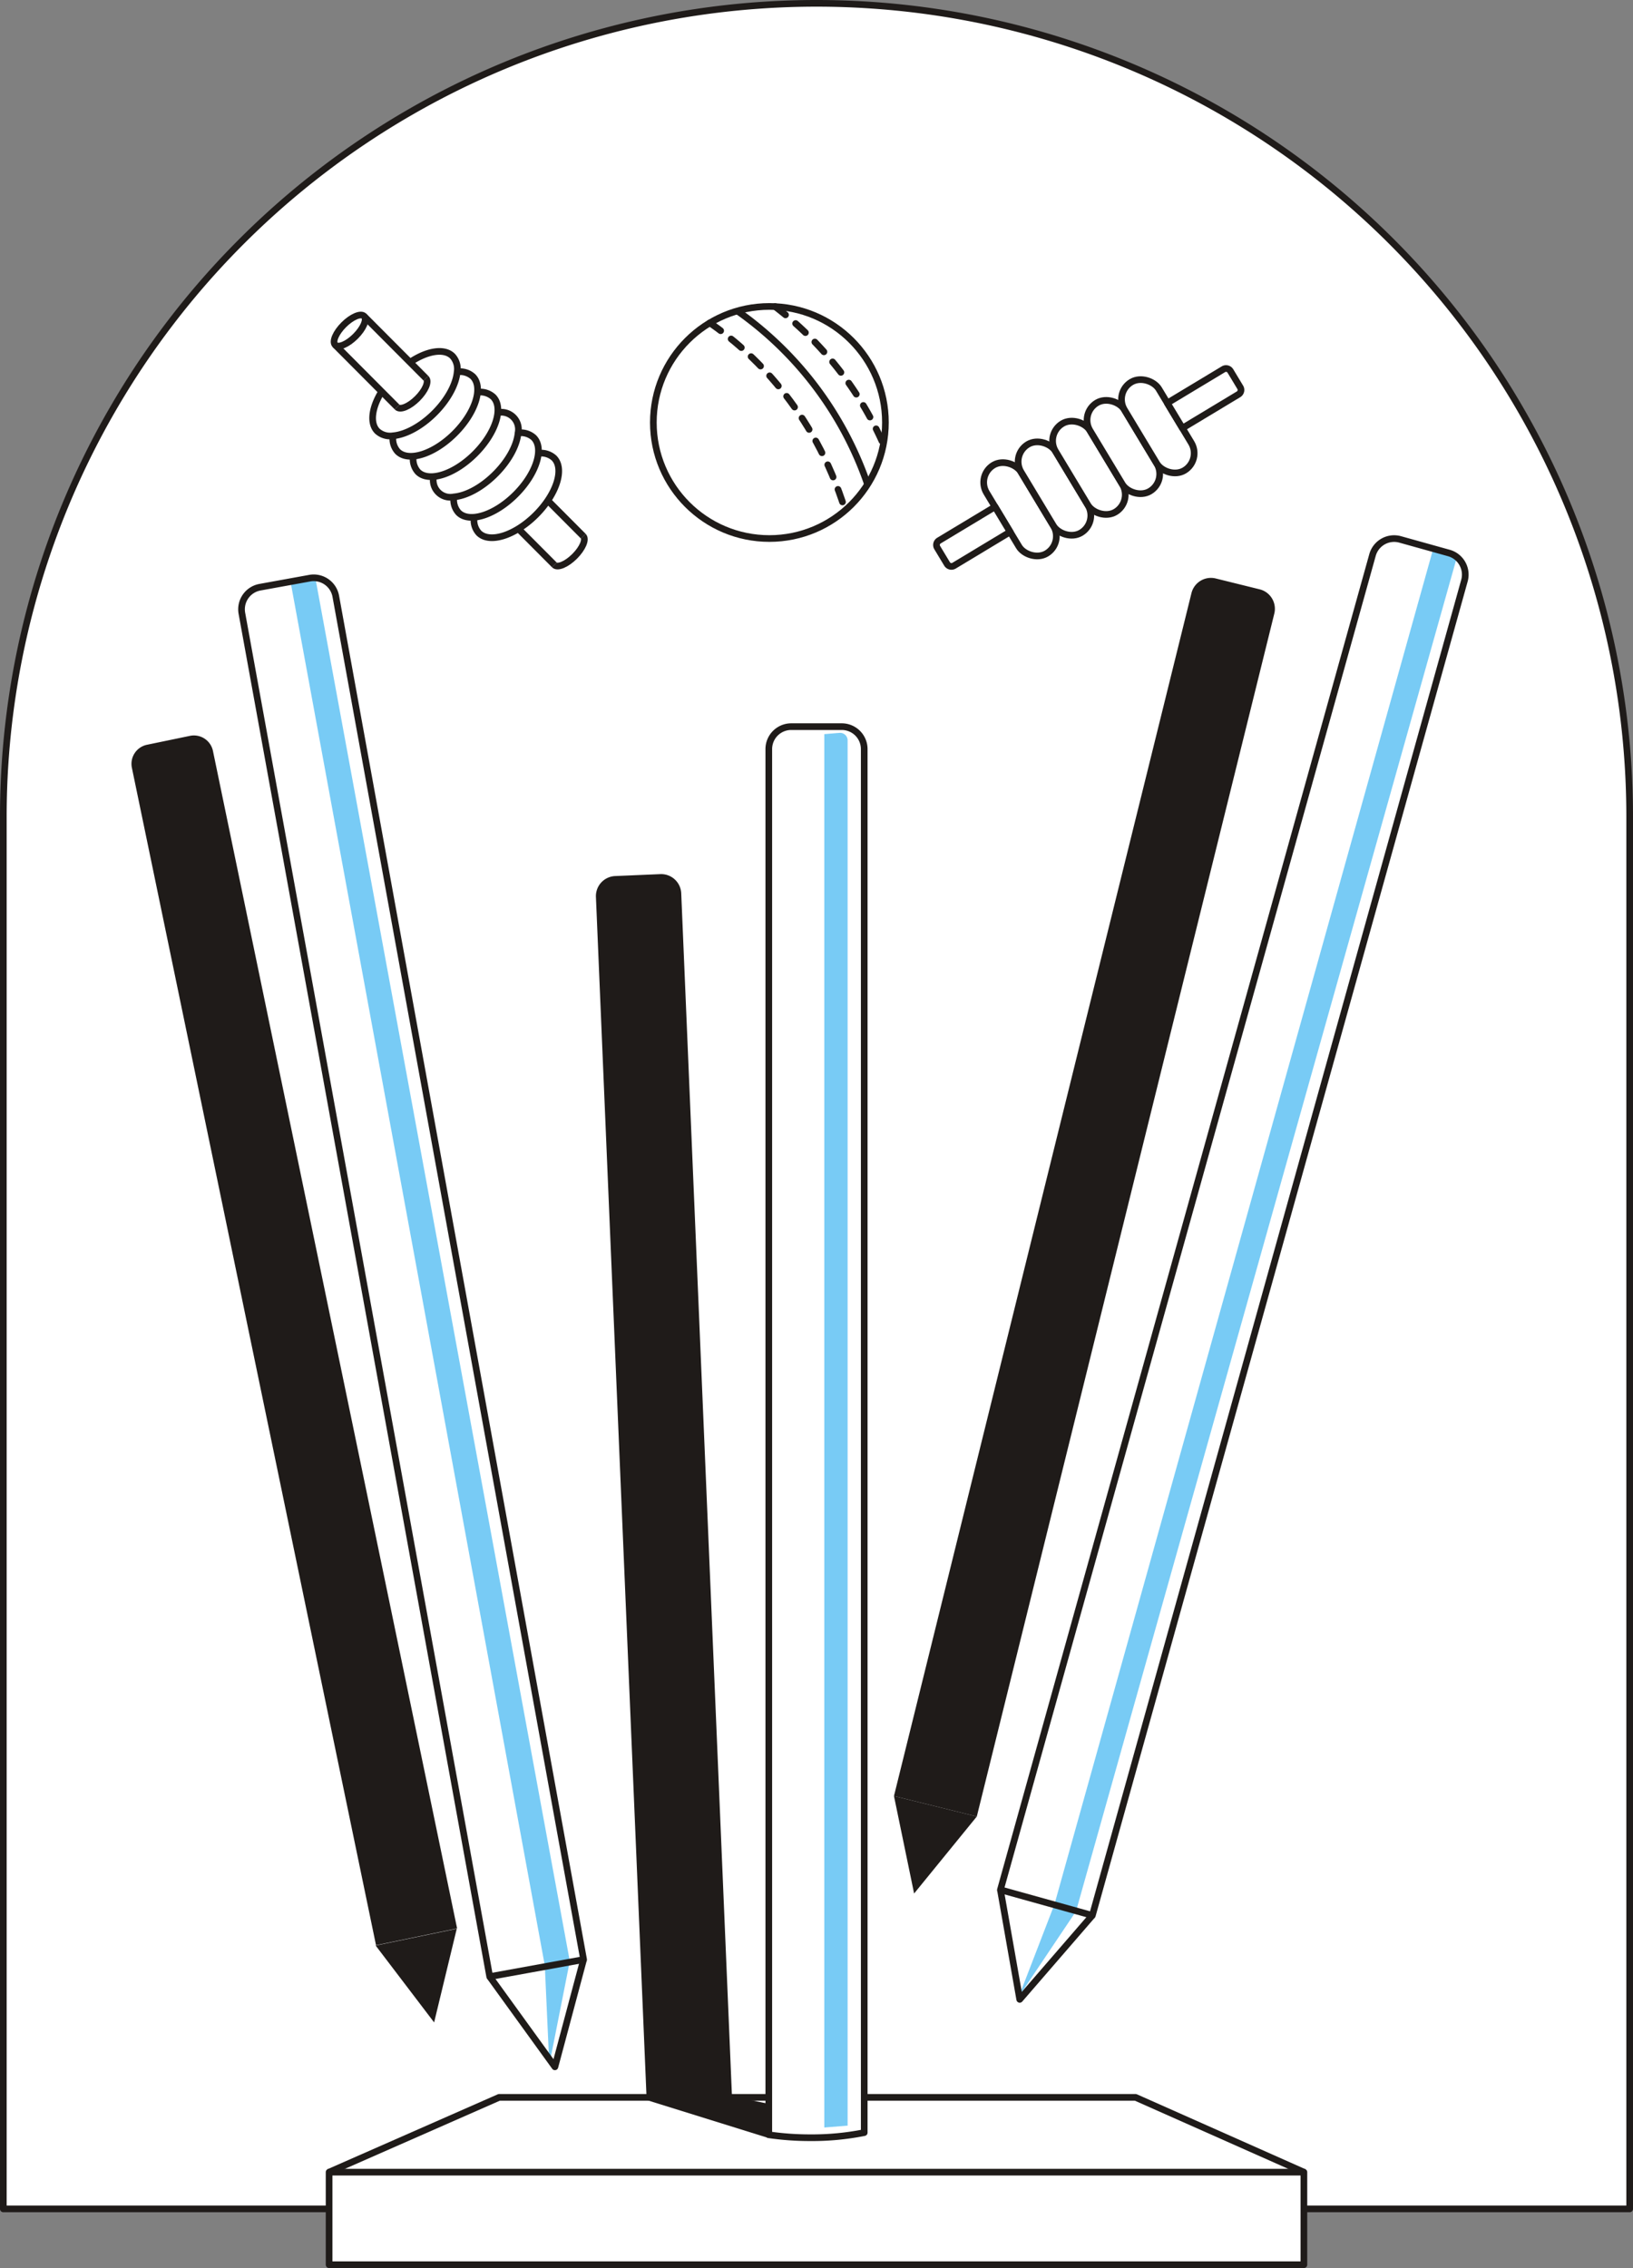 <?xml version="1.0" encoding="UTF-8"?>
<svg xmlns="http://www.w3.org/2000/svg" width="489.889" height="680.369" viewBox="0 0 489.889 680.369">
  <rect x="0" y="0" width="489.889" height="680.369" fill="#808080" stroke="none"/>
  <g id="Group_441" data-name="Group 441" transform="translate(-170 -39)">
    <g id="Group_16" data-name="Group 16" transform="translate(-545.056 -160.815)">
      <path id="Rectangle_5" data-name="Rectangle 5" d="M243.944,0h0A243.944,243.944,0,0,1,487.889,243.944V661.63a0,0,0,0,1,0,0H0a0,0,0,0,1,0,0V243.944A243.944,243.944,0,0,1,243.944,0Z" transform="translate(716.056 200.815)" fill="#fff" stroke="#1f1b19" stroke-linejoin="round" stroke-width="2"></path>
      <g id="Group_4" data-name="Group 4">
        <path id="Path_51" data-name="Path 51" d="M813.781,851.422l51.026-22.444h190.9l50.507,22.444" fill="#fff" stroke="#1f1b19" stroke-linejoin="round" stroke-width="2"></path>
        <rect id="Rectangle_6" data-name="Rectangle 6" width="292.438" height="27.763" transform="translate(813.781 851.422)" fill="#fff" stroke="#1f1b19" stroke-linejoin="round" stroke-width="2"></rect>
      </g>
      <g id="Group_5" data-name="Group 5">
        <path id="Rectangle_7" data-name="Rectangle 7" d="M6.022,0H19.579A6.022,6.022,0,0,1,25.6,6.022V377.74a0,0,0,0,1,0,0H0a0,0,0,0,1,0,0V6.022A6.022,6.022,0,0,1,6.022,0Z" transform="translate(1073.931 371.9) rotate(13.892)" fill="#1f1b19"></path>
        <path id="Path_52" data-name="Path 52" d="M983.24,738.591l6.041,29.239,18.811-23.092" fill="#1f1b19"></path>
      </g>
      <g id="Group_6" data-name="Group 6">
        <path id="Path_53" data-name="Path 53" d="M934.638,828.626H909l-15.17-359.74a6.025,6.025,0,0,1,5.77-6.27l13.55-.58a6.025,6.025,0,0,1,6.27,5.77Z" fill="#1f1b19"></path>
      </g>
      <path id="Path_54" data-name="Path 54" d="M1031.385,771.084l-10.645,27.584,17.118-25.516,114.081-405.559s-1.3-1.537-7.192-2.222Z" fill="#78cbf5"></path>
      <path id="Path_55" data-name="Path 55" d="M878.494,789.425l1.352,29.789,6.145-31.067L809.8,373.949s-1.843-.81-7.438,1.159Z" fill="#78cbf5"></path>
      <path id="Path_56" data-name="Path 56" d="M974.318,424.536V839.56a79.907,79.907,0,0,1-16.13,1.531,86.3,86.3,0,0,1-12.5-.881V424.536a6.735,6.735,0,0,1,6.73-6.74h15.16A6.743,6.743,0,0,1,974.318,424.536Z" fill="#fff" stroke="#1f1b19" stroke-linejoin="round" stroke-width="2"></path>
      <g id="Group_7" data-name="Group 7">
        <path id="Rectangle_8" data-name="Rectangle 8" d="M6.735,0h15.16a6.735,6.735,0,0,1,6.735,6.735V422.408a0,0,0,0,1,0,0H0a0,0,0,0,1,0,0V6.735A6.735,6.735,0,0,1,6.735,0Z" transform="translate(786.416 377.173) rotate(-10.303)" fill="none" stroke="#1f1b19" stroke-linejoin="round" stroke-width="2"></path>
        <path id="Path_57" data-name="Path 57" d="M861.962,792.771l19.562,27.055,8.6-32.175" fill="none" stroke="#1f1b19" stroke-linejoin="round" stroke-width="2"></path>
      </g>
      <g id="Group_8" data-name="Group 8">
        <path id="Rectangle_9" data-name="Rectangle 9" d="M6.735,0h15.16a6.735,6.735,0,0,1,6.735,6.735V422.408a0,0,0,0,1,0,0H0a0,0,0,0,1,0,0V6.735A6.735,6.735,0,0,1,6.735,0Z" transform="translate(1128.608 359.821) rotate(15.577)" fill="none" stroke="#1f1b19" stroke-linejoin="round" stroke-width="2"></path>
        <path id="Path_58" data-name="Path 58" d="M1015.174,766.713l5.791,32.881,21.786-25.193" fill="none" stroke="#1f1b19" stroke-linejoin="round" stroke-width="2"></path>
      </g>
      <g id="Group_11" data-name="Group 11">
        <rect id="Rectangle_10" data-name="Rectangle 10" width="12.067" height="30.927" rx="6.033" transform="translate(1007.907 342.464) rotate(-31.064)" fill="#fff" stroke="#1f1b19" stroke-linejoin="round" stroke-width="2"></rect>
        <rect id="Rectangle_11" data-name="Rectangle 11" width="12.067" height="30.927" rx="6.033" transform="matrix(0.857, -0.516, 0.516, 0.857, 1018.243, 336.238)" fill="#fff" stroke="#1f1b19" stroke-linejoin="round" stroke-width="2"></rect>
        <g id="Group_9" data-name="Group 9">
          <rect id="Rectangle_12" data-name="Rectangle 12" width="12.067" height="30.927" rx="6.033" transform="translate(1028.579 330.012) rotate(-31.064)" fill="#fff" stroke="#1f1b19" stroke-linejoin="round" stroke-width="2"></rect>
          <rect id="Rectangle_13" data-name="Rectangle 13" width="12.067" height="30.927" rx="6.033" transform="translate(1038.916 323.785) rotate(-31.064)" fill="#fff" stroke="#1f1b19" stroke-linejoin="round" stroke-width="2"></rect>
        </g>
        <g id="Group_10" data-name="Group 10">
          <rect id="Rectangle_14" data-name="Rectangle 14" width="12.067" height="30.927" rx="6.033" transform="translate(1049.252 317.559) rotate(-31.064)" fill="#fff" stroke="#1f1b19" stroke-linejoin="round" stroke-width="2"></rect>
        </g>
        <path id="Rectangle_15" data-name="Rectangle 15" d="M0,0H19.643a1.53,1.53,0,0,1,1.53,1.53V7.255a1.53,1.53,0,0,1-1.53,1.53H0a0,0,0,0,1,0,0V0A0,0,0,0,1,0,0Z" transform="translate(1065.242 320.719) rotate(-31.064)" fill="#fff" stroke="#1f1b19" stroke-linejoin="round" stroke-width="2"></path>
        <path id="Rectangle_16" data-name="Rectangle 16" d="M0,0H19.643a1.53,1.53,0,0,1,1.53,1.53V7.255a1.53,1.53,0,0,1-1.53,1.53H0a0,0,0,0,1,0,0V0A0,0,0,0,1,0,0Z" transform="translate(1018.094 359.375) rotate(148.936)" fill="#fff" stroke="#1f1b19" stroke-linejoin="round" stroke-width="2"></path>
      </g>
      <g id="Group_13" data-name="Group 13">
        <g id="Group_12" data-name="Group 12">
          <path id="Path_59" data-name="Path 59" d="M838.062,308.488c5.1-3.435,10.268-4.33,12.766-1.823a5.715,5.715,0,0,1,1.371,4.719c-.318,3.648-2.766,8.318-6.832,12.369s-8.745,6.483-12.394,6.787a5.716,5.716,0,0,1-4.714-1.387c-2.35-2.359-1.677-7.082,1.287-11.87" fill="none" stroke="#1f1b19" stroke-linejoin="round" stroke-width="2"></path>
          <path id="Path_60" data-name="Path 60" d="M832.973,330.54a5.713,5.713,0,0,0,1.37,4.719c3.219,3.23,10.874.812,17.108-5.4s8.68-13.858,5.462-17.088a5.718,5.718,0,0,0-4.714-1.388" fill="none" stroke="#1f1b19" stroke-linejoin="round" stroke-width="2"></path>
          <path id="Path_61" data-name="Path 61" d="M839.05,336.654a5.764,5.764,0,0,0,1.377,4.711c3.219,3.231,10.874.812,17.108-5.4s8.68-13.858,5.462-17.088a5.766,5.766,0,0,0-4.707-1.394" fill="none" stroke="#1f1b19" stroke-linejoin="round" stroke-width="2"></path>
          <path id="Path_62" data-name="Path 62" d="M864.374,323.59a5.137,5.137,0,0,1,6.091,6.114c-.318,3.648-2.773,8.31-6.846,12.368s-8.745,6.5-12.394,6.8a5.136,5.136,0,0,1-6.091-6.113" fill="none" stroke="#1f1b19" stroke-linejoin="round" stroke-width="2"></path>
          <path id="Path_63" data-name="Path 63" d="M851.225,348.873a5.734,5.734,0,0,0,1.377,4.712c3.212,3.223,10.874.812,17.108-5.4s8.673-13.865,5.462-17.088a5.731,5.731,0,0,0-4.707-1.394" fill="none" stroke="#1f1b19" stroke-linejoin="round" stroke-width="2"></path>
          <path id="Path_64" data-name="Path 64" d="M857.309,354.98a5.732,5.732,0,0,0,1.378,4.712c3.218,3.23,10.873.811,17.107-5.4s8.681-13.857,5.462-17.088a5.734,5.734,0,0,0-4.707-1.394" fill="none" stroke="#1f1b19" stroke-linejoin="round" stroke-width="2"></path>
        </g>
        <ellipse id="Ellipse_2" data-name="Ellipse 2" cx="6.115" cy="2.468" rx="6.115" ry="2.468" transform="translate(813.868 301.54) rotate(-44.895)" fill="none" stroke="#1f1b19" stroke-linejoin="round" stroke-width="2"></ellipse>
        <path id="Path_65" data-name="Path 65" d="M834.183,321.937c.96.963,3.685-.184,6.079-2.57s3.552-5.106,2.592-6.069" fill="none" stroke="#1f1b19" stroke-linejoin="round" stroke-width="2"></path>
        <line id="Line_15" data-name="Line 15" x2="18.577" y2="18.645" transform="translate(824.273 294.655)" fill="none" stroke="#1f1b19" stroke-linejoin="round" stroke-width="2"></line>
        <line id="Line_16" data-name="Line 16" x2="18.577" y2="18.645" transform="translate(815.609 303.288)" fill="none" stroke="#1f1b19" stroke-linejoin="round" stroke-width="2"></line>
        <path id="Path_66" data-name="Path 66" d="M890.027,360.643c.96.964-.2,3.684-2.592,6.07s-5.118,3.533-6.078,2.57" fill="none" stroke="#1f1b19" stroke-linejoin="round" stroke-width="2"></path>
        <line id="Line_17" data-name="Line 17" x1="10.954" y1="10.994" transform="translate(870.407 358.285)" fill="none" stroke="#1f1b19" stroke-linejoin="round" stroke-width="2"></line>
        <line id="Line_18" data-name="Line 18" x1="10.954" y1="10.994" transform="translate(879.07 349.653)" fill="none" stroke="#1f1b19" stroke-linejoin="round" stroke-width="2"></line>
      </g>
      <g id="Group_14" data-name="Group 14">
        <circle id="Ellipse_3" data-name="Ellipse 3" cx="34.811" cy="34.811" r="34.811" transform="translate(911.056 291.743)" fill="none" stroke="#1f1b19" stroke-linejoin="round" stroke-width="2"></circle>
        <path id="Path_67" data-name="Path 67" d="M936.267,293.092a105.656,105.656,0,0,1,39.043,52.015" fill="none" stroke="#1f1b19" stroke-linejoin="round" stroke-width="2"></path>
        <path id="Path_68" data-name="Path 68" d="M928.018,296.673c12.225,8.46,31.1,25.775,40.594,56.231" fill="none" stroke="#1f1b19" stroke-linecap="round" stroke-linejoin="round" stroke-width="2" stroke-dasharray="4"></path>
        <path id="Path_69" data-name="Path 69" d="M947.575,291.781a105.228,105.228,0,0,1,32.486,41.313" fill="none" stroke="#1f1b19" stroke-linecap="round" stroke-linejoin="round" stroke-width="2" stroke-dasharray="4"></path>
      </g>
      <g id="Group_15" data-name="Group 15">
        <path id="Rectangle_17" data-name="Rectangle 17" d="M5.845,0H19a5.845,5.845,0,0,1,5.845,5.845V366.634a0,0,0,0,1,0,0H0a0,0,0,0,1,0,0V5.845A5.845,5.845,0,0,1,5.845,0Z" transform="matrix(0.979, -0.203, 0.203, 0.979, 753.433, 424.416)" fill="#1f1b19"></path>
        <path id="Path_70" data-name="Path 70" d="M827.746,783.44,845.29,806.5l6.788-28.1" fill="#1f1b19"></path>
      </g>
      <path id="Path_71" data-name="Path 71" d="M969.334,837.461l-6.992.57V420.038l4.549-.371a2.259,2.259,0,0,1,2.443,2.252Z" fill="#78cbf5"></path>
      <path id="Path_72" data-name="Path 72" d="M945.353,841.1l-36.139-11.256,25.424-1.219,11.19,2.349Z" fill="#1f1b19"></path>
    </g>
  </g>
</svg>
